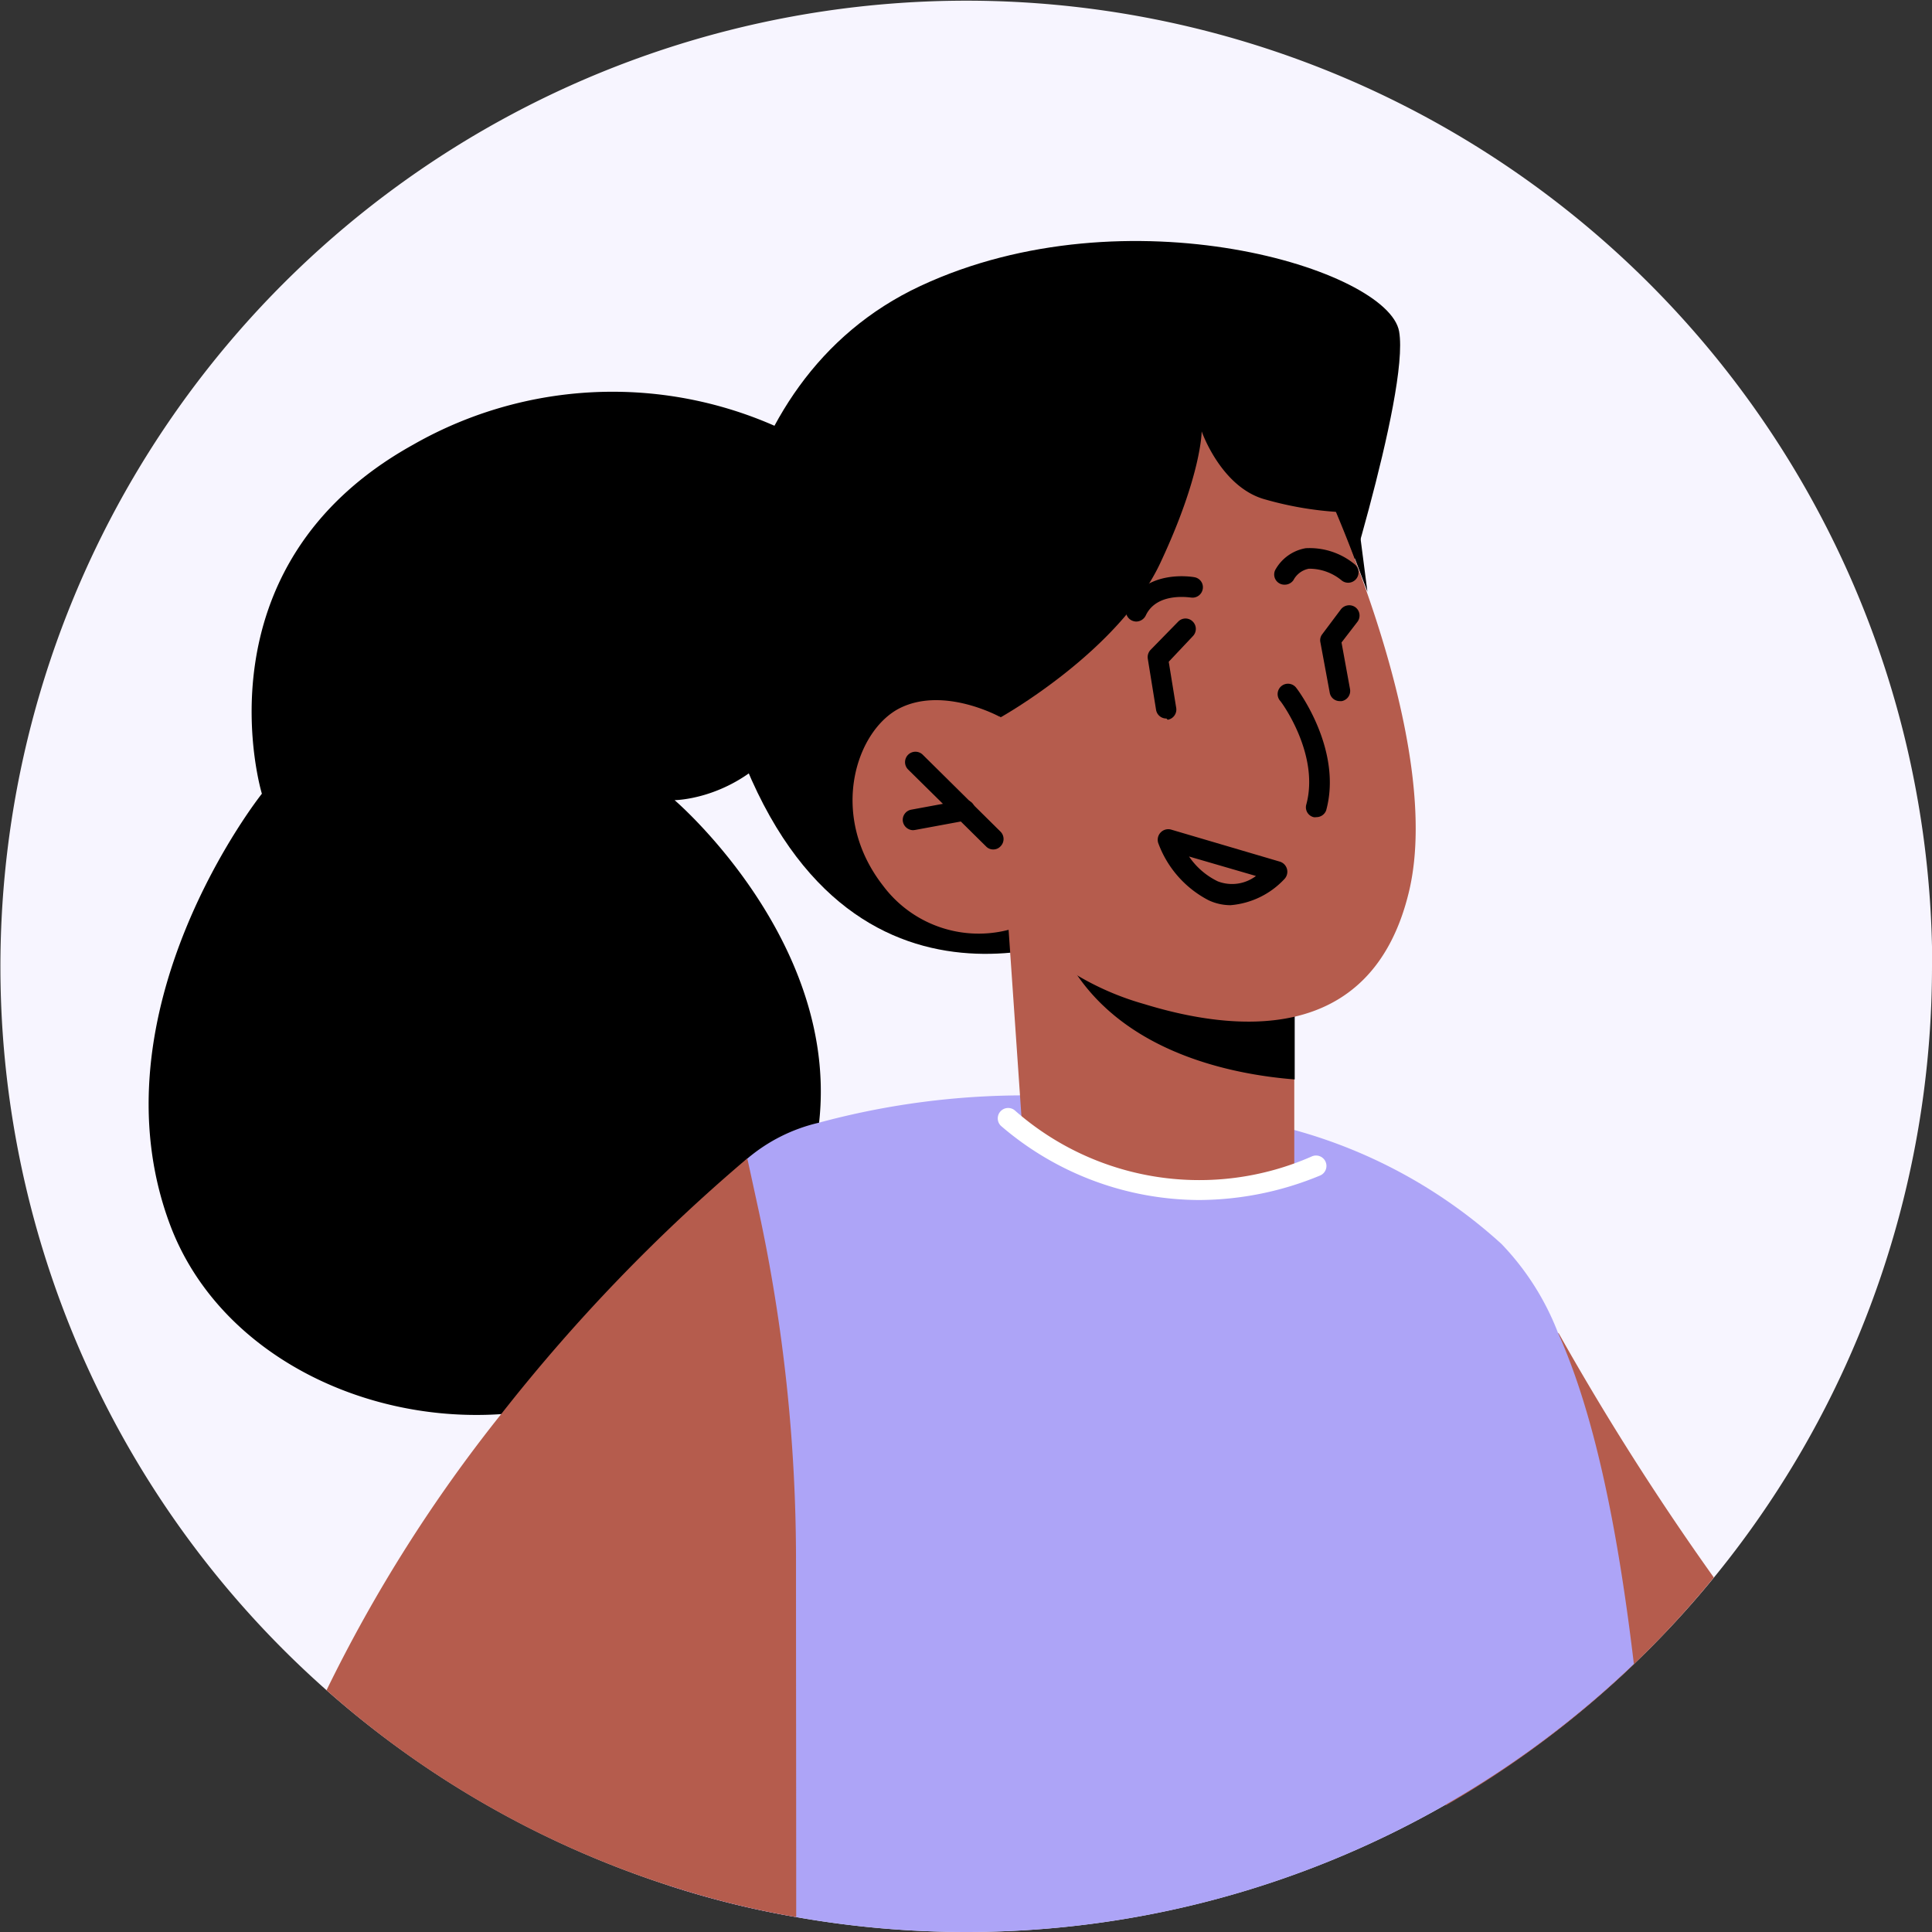 <svg xmlns="http://www.w3.org/2000/svg" viewBox="0 0 93.25 93.25"><rect x="0" y="0" width="93.25" height="93.25" fill="#333333" stroke="none"/><defs><style>.cls-1{fill:#f7f5ff;}.cls-2{fill:#b55c4d;}.cls-3{fill:#ada4f7;}.cls-4{fill:#fff;}</style></defs><g id="Camada_2" data-name="Camada 2"><g id="Layer_1" data-name="Layer 1"><path class="cls-1" d="M93.25,46.63A46.61,46.61,0,0,1,46.63,93.25a47.1,47.1,0,0,1-8.2-.72A43.85,43.85,0,0,1,32.26,91a46.62,46.62,0,1,1,61-44.35Z"/><path d="M39.53,21.66a19.41,19.41,0,0,0-19.6-.19c-10.62,5.9-7.29,16.84-7.29,16.84S4.32,48.75,8.21,59.12,29.4,72.44,37.08,60.74s-4.52-22.12-4.52-22.12S42.46,38.57,39.53,21.66Z"/><path class="cls-2" d="M82.72,76.14a46.87,46.87,0,0,1-12.94,11,49.64,49.64,0,0,1,5.44-22.81A130.37,130.37,0,0,0,82.72,76.14Z"/><path d="M64.22,30.87S68.05,19,67.53,16,54.42,9.14,44.43,13.8,33.76,31.61,36,37c5.8,14,17.87,7.56,17.87,7.56S73.1,38.74,64.22,30.87Z"/><path class="cls-3" d="M78.86,80.31A46.53,46.53,0,0,1,46.63,93.25a47.1,47.1,0,0,1-8.2-.72A43.85,43.85,0,0,1,32.26,91c.51-9.89,1.18-20.09,2-26.95.53-4.39,1.13-7.41,1.8-8.12a8.19,8.19,0,0,1,3.46-1.74,38,38,0,0,1,10.16-1.32,43.89,43.89,0,0,1,12.79,1.67,24.47,24.47,0,0,1,10,5.5,12.83,12.83,0,0,1,2.72,4.27C77,68.32,78.11,74,78.86,80.31Z"/><path class="cls-2" d="M62.47,46.39v5.84l0,4.35s.39,1-4.44.87c-6.49-.2-8.69-3-8.69-3l-.7-10.17,2,.31Z"/><path d="M62.49,47V52.1c-3.06-.24-8.65-1.33-11.08-6a3.59,3.59,0,0,1-.36-1L62.47,46.9Z"/><path class="cls-2" d="M63.46,22.42S69.83,35.49,68,43.06s-8.65,6.67-12.78,5.4a13.56,13.56,0,0,1-6.14-3.7,5.76,5.76,0,0,1-6.45-2c-2.69-3.44-1.29-7.57.84-8.6s4.79.44,4.79.44l-2.19-3.78S53.82,10.82,63.46,22.42Z"/><path d="M63.53,39.44a.3.3,0,0,1-.13,0,.49.49,0,0,1-.35-.61c.66-2.44-1.24-5-1.26-5a.5.5,0,1,1,.79-.61c.1.12,2.22,3,1.43,5.89A.5.5,0,0,1,63.53,39.44Z"/><path d="M47.94,41a.47.47,0,0,1-.35-.15l-3.76-3.71a.5.5,0,0,1,.71-.71l3.75,3.71a.5.5,0,0,1,0,.71A.47.47,0,0,1,47.94,41Z"/><path d="M44.07,40.07a.51.51,0,0,1-.49-.41.5.5,0,0,1,.4-.58l2.49-.46a.48.48,0,0,1,.58.39.5.5,0,0,1-.4.59l-2.49.46Z"/><path d="M59.39,43.69a2.5,2.5,0,0,1-1.06-.24,5.07,5.07,0,0,1-2.43-2.77.51.51,0,0,1,.62-.64l5.26,1.55a.51.51,0,0,1,.23.82A4,4,0,0,1,59.39,43.69Zm-2-2.35a3.53,3.53,0,0,0,1.39,1.2,1.91,1.91,0,0,0,1.84-.26Z"/><path d="M54.84,30a.54.54,0,0,1-.21-.05.5.5,0,0,1-.24-.66c.87-1.84,3.16-1.45,3.26-1.43a.49.49,0,0,1,.4.58.5.5,0,0,1-.57.4c-.07,0-1.65-.27-2.18.87A.52.52,0,0,1,54.84,30Z"/><path d="M62,28.22a.48.48,0,0,1-.26-.07.49.49,0,0,1-.16-.69,2.08,2.08,0,0,1,1.44-1,3.41,3.41,0,0,1,2.37.78.5.5,0,0,1,.07.7.5.5,0,0,1-.71.07,2.44,2.44,0,0,0-1.58-.56,1.07,1.07,0,0,0-.74.55A.51.51,0,0,1,62,28.22Z"/><path d="M64.67,33.84a.49.49,0,0,1-.49-.41L63.73,31a.47.47,0,0,1,.09-.39l.9-1.2a.51.51,0,0,1,.7-.1.5.5,0,0,1,.1.7l-.77,1,.41,2.25a.5.5,0,0,1-.4.58Z"/><path d="M56.3,34.68a.5.5,0,0,1-.5-.41l-.4-2.47a.51.51,0,0,1,.13-.43L56.87,30a.49.49,0,0,1,.7,0,.5.5,0,0,1,0,.71l-1.16,1.23.36,2.22a.5.5,0,0,1-.41.58Z"/><path d="M48.3,34.62S54,31.44,56,27.18s2-6.36,2-6.36.94,2.72,3.08,3.29a16.51,16.51,0,0,0,3.47.6L66,28.56l-1.2-9.27s-5.85-2.87-6.62-2.84-10.41,2.1-11,2.71-3.33,8.24-3.33,8.24l-.09,3.41Z"/><path class="cls-2" d="M38.43,92.53A43.85,43.85,0,0,1,32.26,91a46.21,46.21,0,0,1-16.5-9.42A71.79,71.79,0,0,1,24.2,68.24,84.76,84.76,0,0,1,36.07,55.91l.55,2.53a80,80,0,0,1,1.8,16.9C38.42,81,38.43,86.52,38.43,92.53Z"/><path class="cls-4" d="M57.87,57.92a14.74,14.74,0,0,1-9.56-3.58.5.5,0,0,1,.7-.72,13.47,13.47,0,0,0,14.32,2.19.5.5,0,0,1,.38.93A15.38,15.38,0,0,1,57.87,57.92Z"/></g></g></svg>